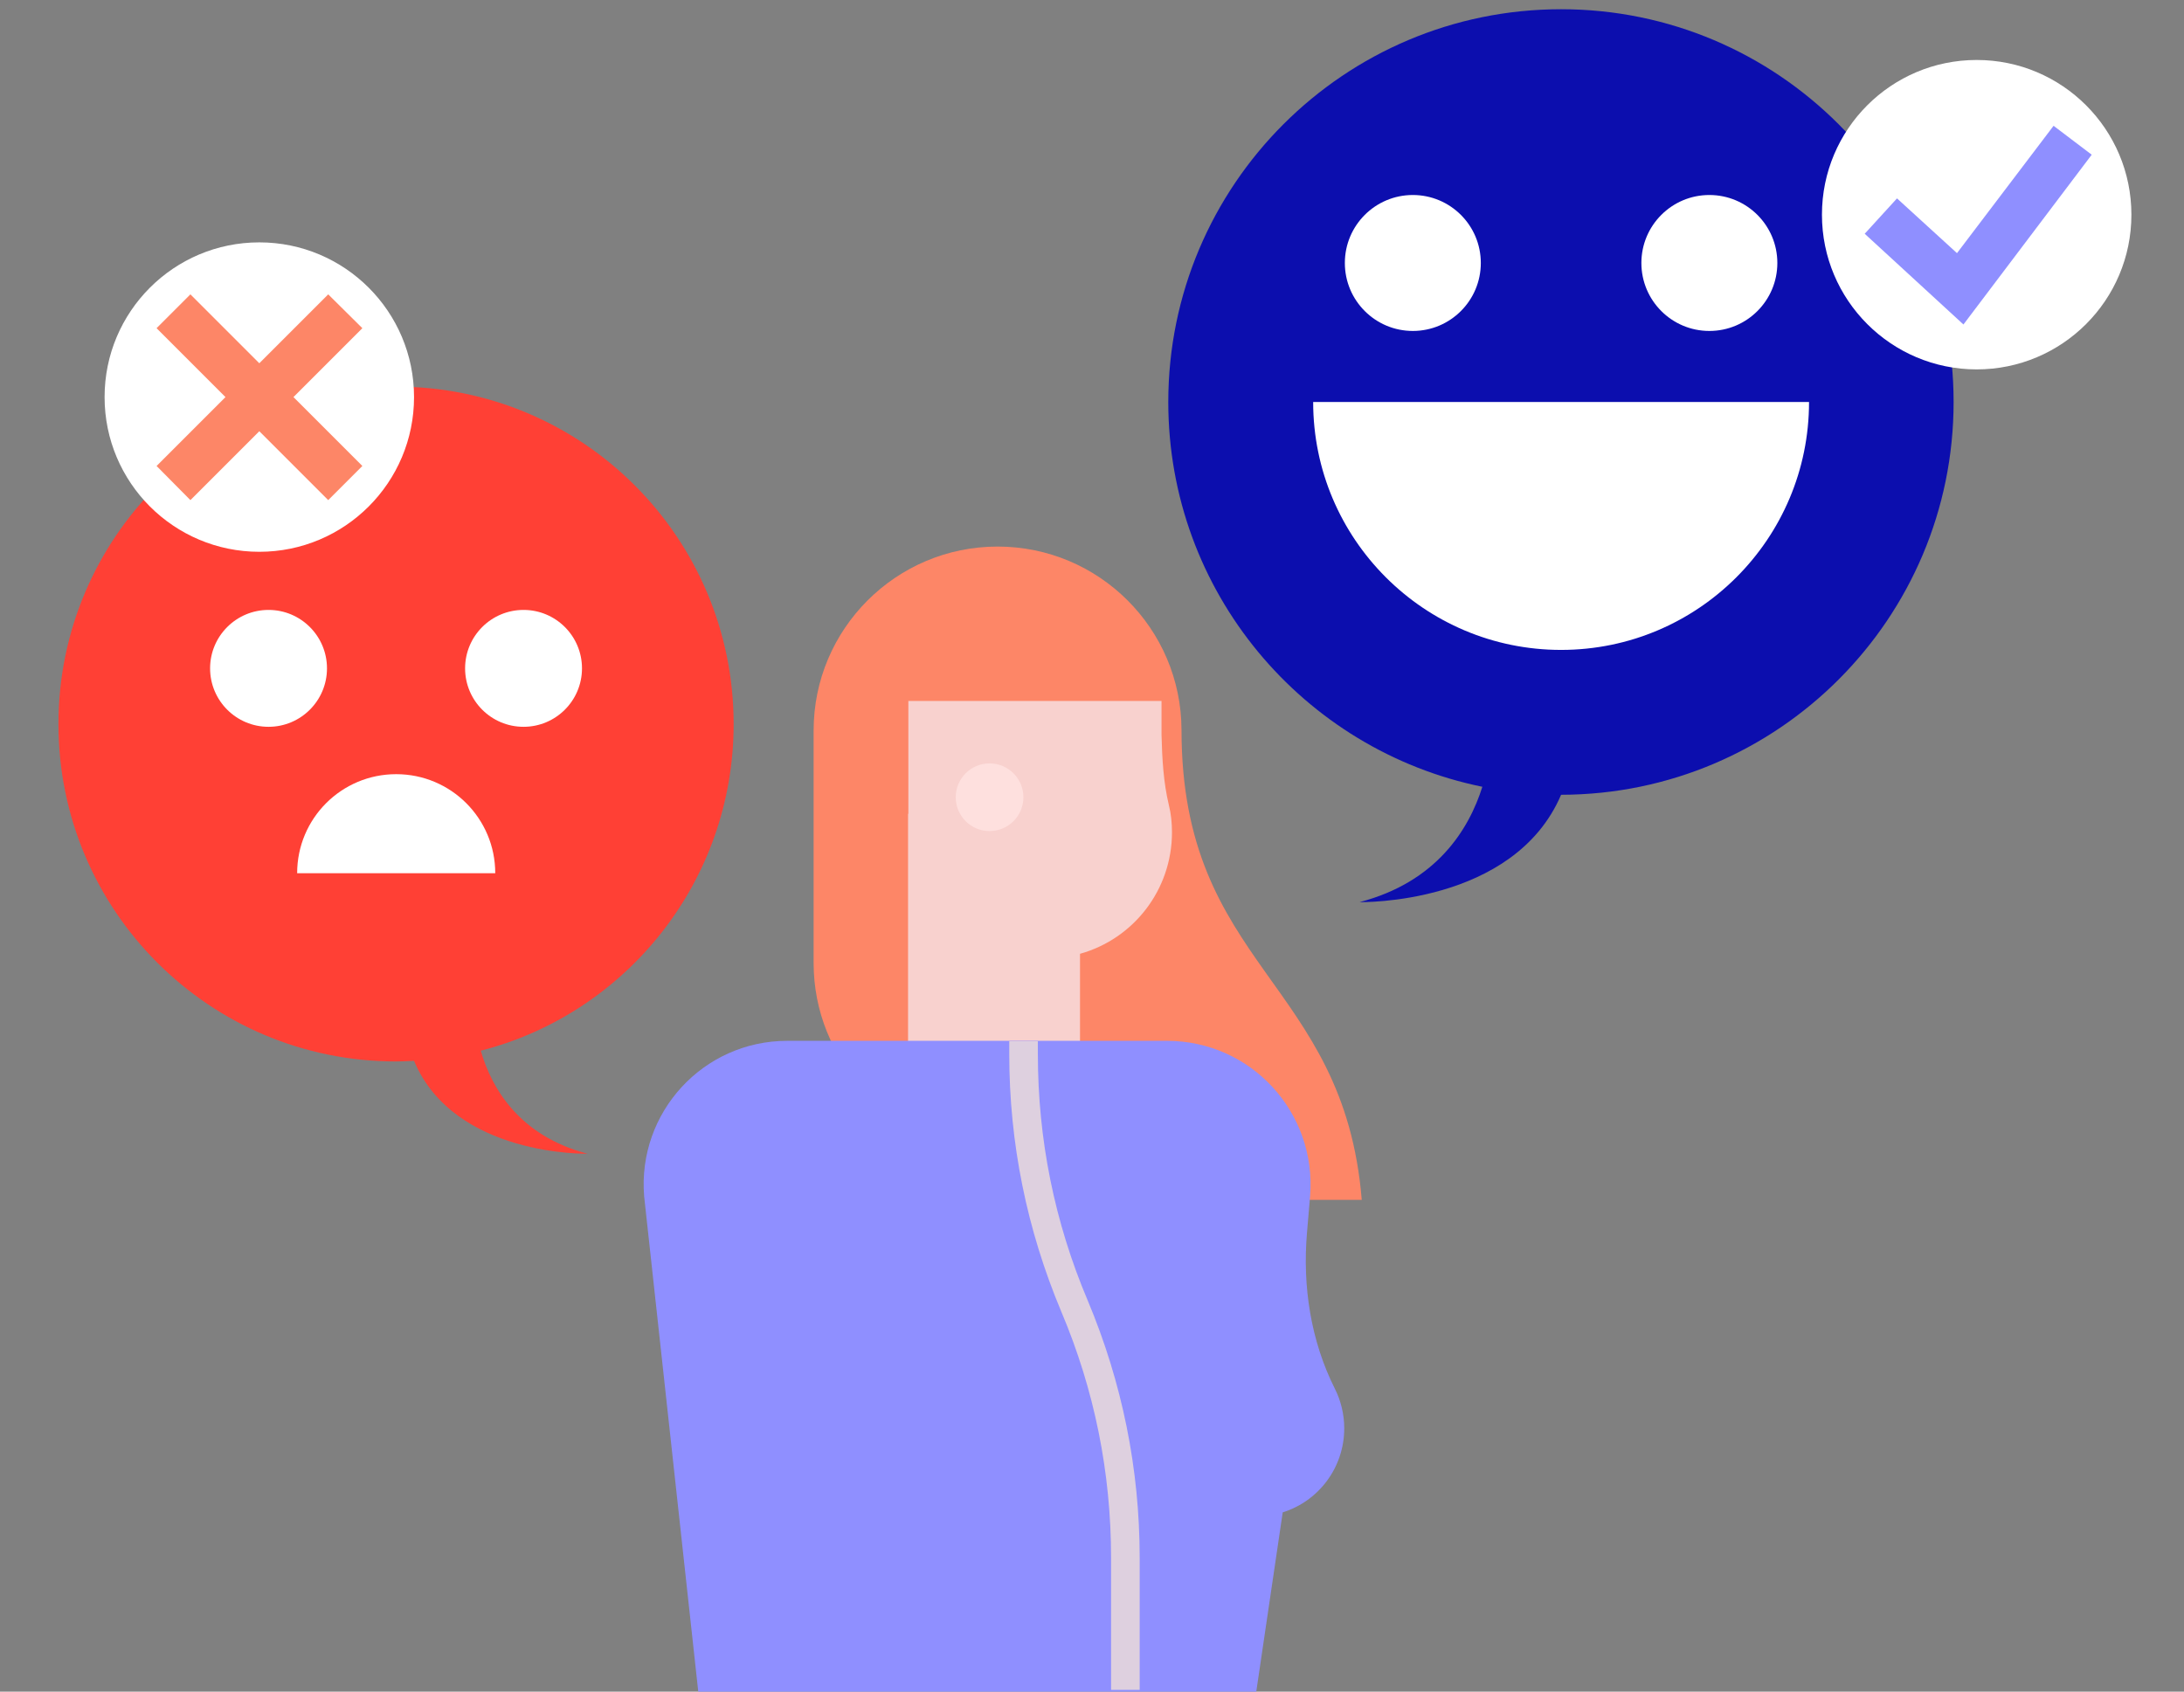 <?xml version="1.0" encoding="utf-8"?>
<!-- Generator: Adobe Illustrator 25.1.0, SVG Export Plug-In . SVG Version: 6.00 Build 0)  -->
<svg version="1.1" xmlns="http://www.w3.org/2000/svg" xmlns:xlink="http://www.w3.org/1999/xlink" x="0px" y="0px"
	 viewBox="0 0 710 550" style="enable-background:new 0 0 710 550;" xml:space="preserve">
<rect x="0" y="0" width="710" height="550" fill="#808080" stroke="none"/>
<style type="text/css">
	.st0{display:none;}
	.st1{display:inline;}
	.st2{fill:#FF4035;}
	.st3{fill:#FFFFFF;}
	.st4{fill:#FD8667;}
	.st5{fill:#F8D1CE;}
	.st6{fill:#FEE0DE;}
	.st7{fill:#8F8FFF;}
	.st8{fill:#DED0DF;}
	.st9{fill:#0C0EAE;}
</style>
<g id="Ebene_1" class="st0">
	<g id="Ebene_1_1_" class="st1">
	</g>
	<g id="Kreise" class="st1">
	</g>
	<g id="Pflanzen" class="st1">
	</g>
	<g id="Sitzkissen" class="st1">
	</g>
	<g id="Beine" class="st1">
	</g>
	<g id="Haare" class="st1">
	</g>
	<g id="Oberkörper" class="st1">
	</g>
	<g id="Gesicht_1_" class="st1">
	</g>
	<g id="Buch__x2F__I_hone__x2F__Wein" class="st1">
	</g>
	<g id="Arme" class="st1">
		<g>
			<path class="st2" d="M234.4,252.5c0-61-47.9-110.9-108.2-113.9c0.1,1.1,0.2,2.3,0.2,3.4c0,28.9-23.4,52.3-52.3,52.3
				c-15.5,0-29.4-6.8-39-17.6c-18,20.2-28.9,46.7-28.9,75.8c0,63,51.1,114.1,114.1,114.1c2,0,4.1-0.1,6.1-0.2
				c13.6,32.4,58.6,31.4,58.6,31.4c-23.1-6.1-32.4-22.1-36.1-34.9C198.1,350.3,234.4,305.6,234.4,252.5z M57.5,233.7
				c0-10.9,8.9-19.8,19.8-19.8S97,222.8,97,233.7c0,10.9-8.9,19.8-19.8,19.8S57.5,244.6,57.5,233.7z M86.9,302.9
				c0-18.5,15-33.5,33.5-33.5s33.5,15,33.5,33.5H86.9z M163.4,253.5c-10.9,0-19.8-8.9-19.8-19.8s8.9-19.8,19.8-19.8
				s19.8,8.9,19.8,19.8C183.2,244.6,174.3,253.5,163.4,253.5z"/>
			<circle class="st3" cx="163.4" cy="233.7" r="19.8"/>
			<ellipse class="st3" cx="77.2" cy="233.7" rx="19.8" ry="19.8"/>
			<path class="st3" d="M120.3,269.4c-18.5,0-33.5,15-33.5,33.5h66.9C153.8,284.4,138.8,269.4,120.3,269.4z"/>
			<polygon class="st4" points="50.8,176.8 74.1,153.5 97.4,176.8 108.9,165.3 85.6,142 108.9,118.7 97.4,107.2 74.1,130.5 
				50.8,107.2 39.4,118.7 62.6,142 39.4,165.3 			"/>
			<path class="st4" d="M290.9,259.1h0.1v-22.7h0v-14.4h83.1v11.1c0.2,7.8,0.6,15.5,2.4,23.1c0.6,2.9,1,5.9,1,8.9
				c0,19-12.7,35-30.2,40v28.5H376c27.6,0,49.2,23.5,47,51l-0.5,6.2H440c-5.9-72.3-59.2-76.5-59.2-154.5v-4.7
				c0-33.4-27.1-60.4-60.4-60.4c-33.4,0-60.4,27.1-60.4,60.4v76.4c0,9.2,2,17.8,5.7,25.6h25.3L290.9,259.1L290.9,259.1z"/>
			<path class="st5" d="M347.4,305.1c17.4-5,30.2-21,30.2-40c0-3.1-0.3-6.1-1-8.9c-1.8-7.6-2.2-15.4-2.4-23.1v-11.1h-83.1v14.4h0
				v22.7h-0.1v74.6h33.2h9.4h13.9L347.4,305.1L347.4,305.1z M306.5,253.6c0-6.2,5-11.2,11.2-11.2s11.2,5,11.2,11.2
				s-5,11.2-11.2,11.2S306.5,259.8,306.5,253.6z"/>
			<circle class="st6" cx="317.6" cy="253.6" r="11.2"/>
			<path class="st7" d="M422.4,390.8l0.5-6.2c2.3-27.5-19.4-51-47-51h-28.6h-13.9v4.2c0,28,5.5,55.2,16.4,81
				c11.3,26.9,17.1,55.4,17.1,84.6v43.4h-9.4v-43.4c0-28-5.5-55.2-16.4-81c-11.3-26.9-17.1-55.4-17.1-84.6v-4.2h-33.2h-25.3h-14.4
				c-27.6,0-49.2,23.5-47,51l17.8,162.8h183.2l8.7-58.9c11.7-3.7,20.2-14.7,20.2-27.6c0-4.6-1.1-9-3-12.9
				c-7.9-15.9-10.7-33.8-9.2-51.5L422.4,390.8z"/>
			<path class="st8" d="M324.1,337.9c0,29.2,5.8,57.7,17.1,84.6c10.9,25.8,16.4,53,16.4,81v43.4h9.4v-43.4
				c0-29.2-5.8-57.7-17.1-84.6c-10.9-25.8-16.4-53-16.4-81v-4.2h-9.4V337.9z"/>
			<path class="st9" d="M612.6,101.9c0-10.2,3-19.8,8.1-27.8c-24.2-25.5-58.4-41.5-96.3-41.5c-73.3,0-132.7,59.4-132.7,132.7
				c0,64.2,45.6,117.7,106.1,130c-4.6,14.5-15.6,32.2-41.5,39c0,0,52.1,1.1,68.1-36.3c73.2,0,132.6-59.4,132.6-132.7
				c0-4-0.2-7.9-0.5-11.8C631.6,149.4,612.6,127.9,612.6,101.9z M574.5,95.2c12.7,0,23,10.3,23,23s-10.3,23-23,23s-23-10.3-23-23
				C551.5,105.5,561.8,95.2,574.5,95.2z M474.3,95.2c12.7,0,23,10.3,23,23s-10.3,23-23,23c-12.7,0-23-10.3-23-23
				C451.3,105.5,461.6,95.2,474.3,95.2z M524.4,248.9c-46.3,0-83.8-37.5-83.8-83.8h167.5C608.1,211.4,570.6,248.9,524.4,248.9z"/>
			<polygon class="st7" points="690.8,71.9 658.2,114.9 638,96.4 627,108.4 660.4,139 703.8,81.7 			"/>
			<ellipse class="st3" cx="474.3" cy="118.1" rx="23" ry="23"/>
			<ellipse class="st3" cx="574.5" cy="118.1" rx="23" ry="23"/>
			<path class="st3" d="M524.4,248.9c46.3,0,83.8-37.5,83.8-83.8H440.6C440.6,211.4,478.1,248.9,524.4,248.9z"/>
		</g>
	</g>
	<g id="Pflanze" class="st1">
	</g>
</g>
<g id="Ebene_2">
	<g>
		<g>
			<path class="st4" d="M442.7,390.2c-5.8-71.5-58.6-75.7-58.6-152.9l0,0c-0.1-32.9-26.8-59.6-59.8-59.6c-33,0-59.8,26.8-59.8,59.8
				v75.6c0,31.6,24.6,57.5,55.7,59.6l-2.5,17.4H442.7z"/>
			<path class="st5" d="M381,270.6c0-3-0.3-6-1-8.8c-1.8-7.5-2.2-15.2-2.4-22.9v-11h-82.3v14.2h0v22.5h-0.1V344h55.9v-33.9
				C368.4,305.3,381,289.4,381,270.6z"/>
			<circle class="st6" cx="321.7" cy="259.2" r="11"/>
			<path class="st7" d="M227,550l-17.6-161.1c-2.2-27.2,19.2-50.5,46.5-50.5h123.5c27.3,0,48.7,23.3,46.5,50.5l-1,11.8
				c-1.5,17.5,1.2,35.2,9.1,50.9c1.9,3.8,3,8.2,3,12.8c0,12.8-8.4,23.7-20,27.3l-8.6,58.3H227z"/>
			<path class="st8" d="M370.5,549.4h-9.3v-42.9c0-27.7-5.4-54.6-16.2-80.1c-11.2-26.7-16.9-54.8-16.9-83.7v-4.2h9.3v4.2
				c0,27.7,5.4,54.6,16.2,80.1c11.2,26.7,16.9,54.8,16.9,83.7V549.4z"/>
		</g>
		<g>
			<path class="st9" d="M635.1,130.7C635.1,60.2,578,3,507.5,3S379.8,60.2,379.8,130.7c0,61.7,43.8,113.2,102.1,125.1
				c-4.4,14-15,31-39.9,37.5c0,0,50.1,1.1,65.5-34.9C578,258.3,635.1,201.1,635.1,130.7z"/>
			<circle class="st3" cx="459.3" cy="85.5" r="22.1"/>
			<circle class="st3" cx="555.7" cy="85.5" r="22.1"/>
			<path class="st3" d="M426.9,130.7c0,44.5,36.1,80.6,80.6,80.6c44.5,0,80.6-36.1,80.6-80.6H426.9z"/>
		</g>
		<g>
			<path class="st2" d="M238.5,235.4c0-60.6-49.1-109.7-109.7-109.7S19,174.8,19,235.4s49.1,109.7,109.7,109.7c2,0,3.9-0.1,5.9-0.2
				c13.1,31.2,56.4,30.2,56.4,30.2c-22.2-5.8-31.2-21.3-34.7-33.5C203.6,329.5,238.5,286.5,238.5,235.4z"/>
			<g>
				<circle class="st3" cx="170.2" cy="217.3" r="19"/>
				<circle class="st3" cx="87.3" cy="217.3" r="19"/>
			</g>
			<path class="st3" d="M161,283.9c0-17.8-14.4-32.2-32.2-32.2s-32.2,14.4-32.2,32.2H161z"/>
		</g>
		<g>
			<circle class="st3" cx="84.3" cy="129.1" r="50.3"/>
			<polygon class="st4" points="117.8,106.7 106.7,95.7 84.3,118.1 61.9,95.7 50.9,106.7 73.3,129.1 50.9,151.5 61.9,162.6 
				84.3,140.2 106.7,162.6 117.8,151.5 95.4,129.1 			"/>
		</g>
		<g>
			<g>
				<circle class="st3" cx="642.6" cy="69.8" r="50.3"/>
			</g>
			<polygon class="st7" points="638.3,105.5 606.2,76 616.7,64.5 636.2,82.3 667.6,40.9 680,50.3 			"/>
		</g>
	</g>
</g>
</svg>
